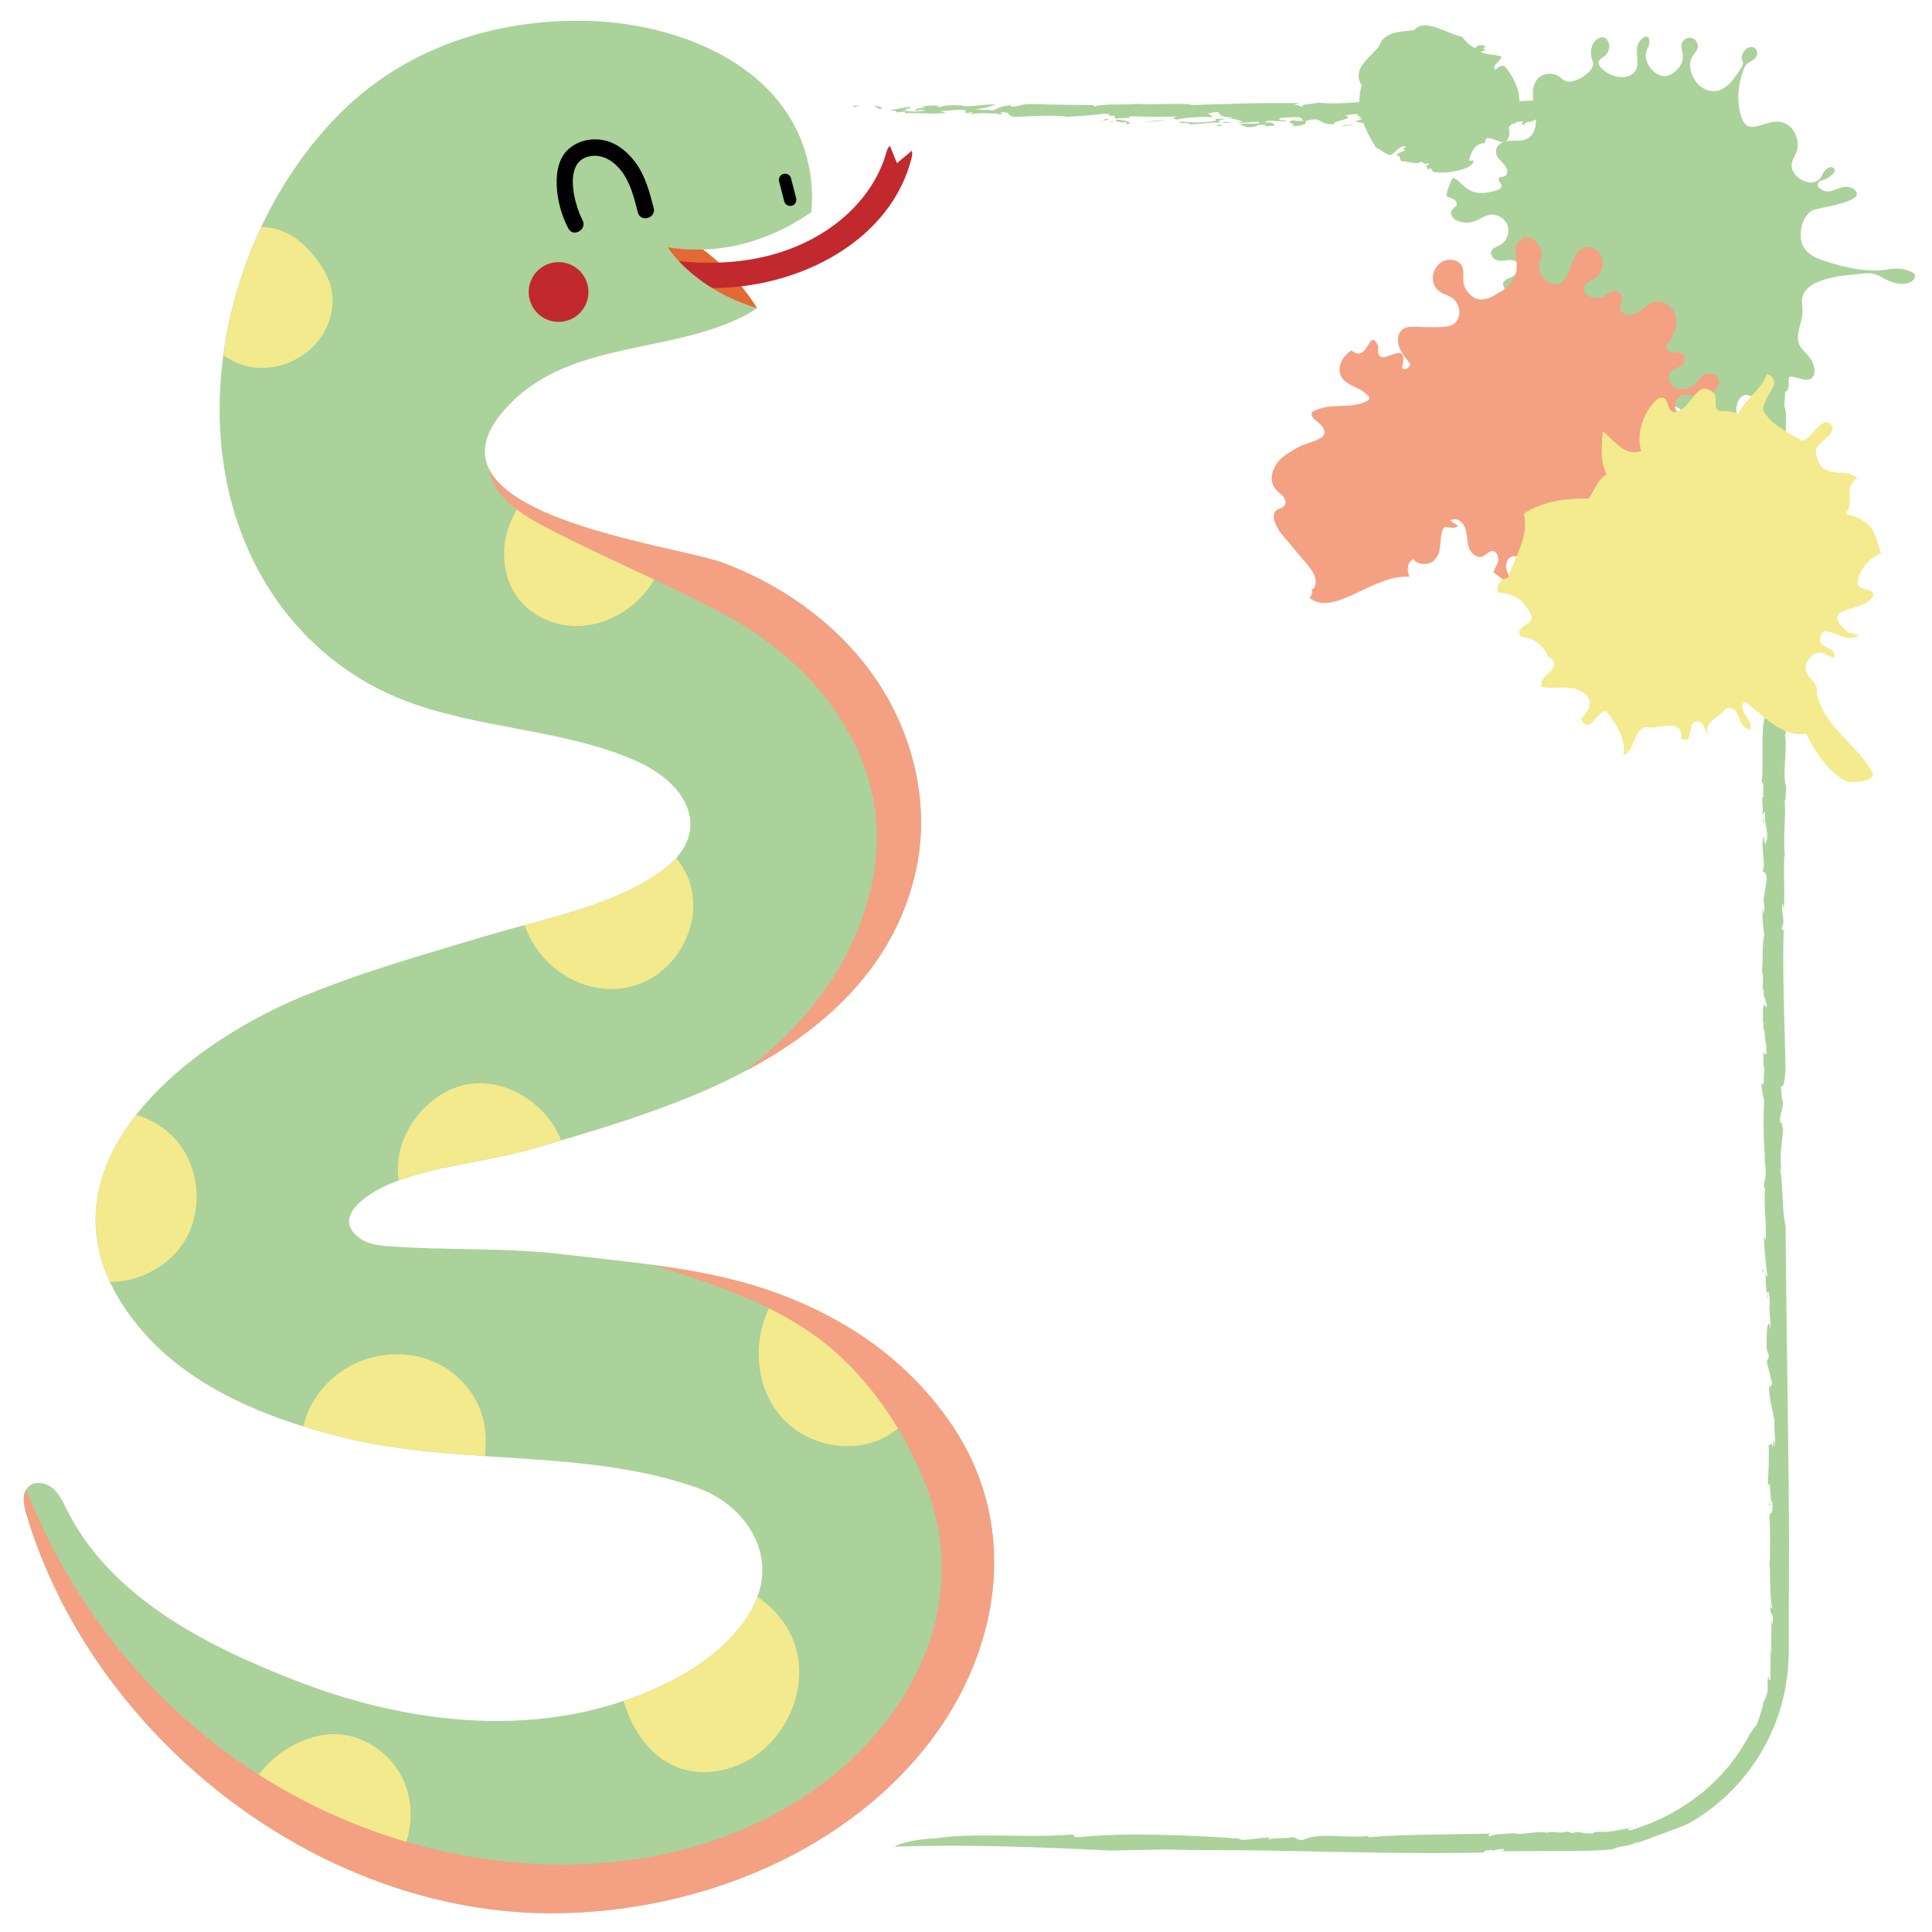 <svg xmlns="http://www.w3.org/2000/svg" id="Calque" viewBox="0 0 481.89 481.89"><defs><style>      .cls-1 {        fill: #f3e98d;      }      .cls-2 {        fill: #010101;      }      .cls-3 {        fill: #c1292e;      }      .cls-4 {        fill: #f4ea8e;      }      .cls-5, .cls-6 {        fill: #aad29a;      }      .cls-6 {        fill-rule: evenodd;      }      .cls-7 {        fill: #f4a083;      }      .cls-8 {        fill: #e46934;      }    </style></defs><path class="cls-8" d="M188.84,76.86s-7.79-13.59-22.68-19.94l-11.51,16.48,20.45,5.16,13.74-1.7Z"></path><path class="cls-3" d="M155.99,62.69c13.9,3.7,29.49,4.3,42.67-1.24,10.89-4.53,19.58-13.05,22.5-23.69.16-.59.45-1.04.8-1.4.58,1.45,1.17,2.89,1.77,4.33,1.24-1.02,2.47-2.05,3.69-3.09.13.47.16.99,0,1.58-4.91,20.48-27.72,33.01-50.83,32.67-7.46-.05-14.85-1.09-22.04-2.98-4.47-1.2-2.93-7.36,1.43-6.19Z"></path><path class="cls-5" d="M99.85,174.3c-11.14-4.48-20.93-11.88-28.37-21.29-28.73-36.39-17.88-93.58,13.43-124.83,16.31-16.28,38.66-23.49,61.4-22.98,19.95.45,44.01,8.66,52.83,28.14,2.77,6.13,3.85,12.97,3.22,19.56-7.31,5.13-20.1,11.32-35.8,8.78,0,0,6.15,10.25,22.28,15.18-1.03.7-2.11,1.37-3.26,1.95-18.43,9.42-42.62,6.18-58.1,21.64-27.61,27.57,40.33,35.21,53.01,39.99,1.62.61,3.22,1.27,4.8,1.97,13.37,5.96,25.31,15.28,33.46,27.41,9.11,13.56,13.18,30.71,9.84,46.7-5.97,28.54-29.4,45.7-54.9,56.39-13.25,5.56-27.07,9.62-40.86,13.63-11.7,3.41-24.2,4.07-35.59,8.74-4.5,1.85-14.96,7.93-7.65,13.46,2.07,1.57,4.8,1.91,7.39,2.1,14.61,1.11,28.99.27,43.61,2.03,17.09,2.05,34.84,3.33,51.21,8.97,18.53,6.38,34.43,17.13,45.53,33.44,17.55,25.78,12.06,57.64-6.85,81-22.05,27.24-58.64,40.96-93.15,40.93-58.34-.06-114.39-44.12-130.83-99.83-.64-2.18-1.1-4.83.48-6.46,1.57-1.62,4.41-1.18,6.14.27,1.73,1.45,2.66,3.6,3.67,5.62,11.1,22.01,35.6,34.16,57.57,42.61,30.16,11.61,64.67,14.83,94.17-.73,8.74-4.61,19.1-13.07,21.23-23.32,2.27-10.97-5.74-20.64-15.56-24.17-27.16-9.76-58.17-5.72-86.26-12.13-19.07-4.36-39.84-12.18-52.81-27.51-30.75-36.35,7.55-69.53,40.37-83.04,15.11-6.22,30.87-10.63,46.5-15.3,14.17-4.23,33.11-7.68,44.75-17.36,2.94-2.44,5.24-5.89,5.45-9.7.18-3.4-1.34-6.74-3.57-9.32-2.69-3.11-6.31-5.44-10.05-7.09-18.51-8.15-39.8-7.83-58.73-15.44ZM193.55,390.71s0-.01-.01-.01c0,0,0,0,0,0,0,0,0,0,.01,0Z"></path><path class="cls-2" d="M159.1,52.99c-.92-3.58-1.83-7.39-4.13-10.37-1.73-2.25-4.32-4.03-7.27-3.73-7.48.77-4.59,11.78-2.4,16.02,1.21,2.35-2.33,4.42-3.55,2.07-1.72-3.33-2.72-6.96-2.89-10.71-.14-3.25.44-6.91,3.03-9.15,2.43-2.11,5.77-2.79,8.89-2.1,3.2.71,5.83,2.94,7.73,5.52,2.45,3.32,3.53,7.42,4.54,11.35.66,2.56-3.3,3.65-3.96,1.09h0Z"></path><path class="cls-3" d="M132.11,74.69c1.02,3.99,5.08,6.39,9.07,5.36,3.99-1.02,6.39-5.08,5.36-9.07-1.02-3.99-5.08-6.39-9.07-5.36-3.99,1.02-6.39,5.08-5.36,9.07Z"></path><path class="cls-2" d="M197.3,44.45c.43,1.66.85,3.32,1.28,4.98.2.78-.25,1.71-1.08,1.89-.8.18-1.68-.24-1.89-1.08-.43-1.66-.85-3.32-1.28-4.98-.2-.78.26-1.71,1.08-1.89.8-.18,1.68.24,1.89,1.08h0Z"></path><g><path class="cls-1" d="M62.34,91.5c-2.4-.46-4.66-1.48-6.65-2.89,1.48-11.04,4.74-21.91,9.47-31.98,2.3-.02,4.62.58,6.67,1.65,3.05,1.59,5.54,4.11,7.54,6.91,1.31,1.83,2.45,3.83,3.06,6,1.06,3.77.43,7.92-1.42,11.37-3.48,6.52-11.42,10.32-18.68,8.94Z"></path><path class="cls-1" d="M144.49,156.15c-5.83.22-11.81-2.34-15.3-7.01-3.28-4.39-4.18-10.32-2.91-15.65.74-3.1,2.18-5.98,4.07-8.55,9.43,5.56,24.16,9.17,35.56,11.8-.61,4.49-2.83,8.82-5.97,12.13-4.02,4.23-9.61,7.06-15.44,7.28Z"></path><path class="cls-1" d="M159.25,245.5c-11.72,4.26-24.62-3.41-28.4-14.76,12.51-3.37,26.55-7.13,35.9-14.89.67-.55,1.3-1.17,1.88-1.82.22.27.45.53.66.81,7.99,10.6,1.98,26.29-10.04,30.66Z"></path><path class="cls-1" d="M99.45,294.43c-.49-3.25-.14-6.65,1.02-9.73,2.7-7.18,9.13-13.3,16.88-14.37,9.27-1.28,19.3,5.28,22.61,14.12-2.37.7-4.75,1.4-7.13,2.09-10.95,3.19-22.6,3.97-33.39,7.89Z"></path><path class="cls-1" d="M44,284.44c5.75,6.68,6.71,17.06,2.29,24.69-3.8,6.55-11.34,10.64-18.88,10.6-7.1-15.25-2.93-29.57,6.56-41.67,3.85,1.16,7.4,3.32,10.03,6.38Z"></path><path class="cls-1" d="M89.84,339.53c6.12-2.43,13.25-2.36,19.18.49,5.93,2.85,10.51,8.52,11.74,14.98.47,2.48.47,5.02.28,7.54-.02.22-.04.43-.06.65-11.19-.75-22.33-1.68-33.04-4.12-4.04-.92-8.16-2.02-12.27-3.29,1.59-7.26,7.22-13.47,14.17-16.24Z"></path><path class="cls-1" d="M222.15,357.63c-8.46,5.59-20.9,3.3-27.47-4.43-6.57-7.72-7.11-19.69-2.04-28.47.42-.72.88-1.42,1.37-2.1,14.27,5.25,26.89,13.17,36.84,24.35-2.01,4.21-4.83,8.08-8.7,10.64Z"></path><path class="cls-1" d="M168.53,418.69c7.89-4.16,17.09-11.48,20.37-20.41,4.59,3.03,8.19,7.61,9.66,12.93,2.86,10.41-2.39,22.33-11.74,27.71-5.42,3.12-12.22,4.14-18.03,1.83-6.79-2.7-11.22-9.44-13.24-16.49,4.41-1.49,8.76-3.33,12.99-5.56Z"></path><path class="cls-1" d="M75.22,434.31c2.23-.94,4.6-1.59,7.01-1.74,7.94-.51,15.75,4.81,18.73,12.18,2.98,7.38,1.28,16.28-3.76,22.44-.69.84-1.44,1.63-2.23,2.37-12.28-4.44-23.98-10.68-34.69-18.36,1.99-7.49,7.76-13.86,14.94-16.88Z"></path></g><path class="cls-7" d="M227.51,188.93h0c-1.87-6.78-4.84-13.28-8.76-19.11-4.06-6.05-9.06-11.39-14.72-15.97h0s0,0,0,0c-1.06-.86-2.16-1.69-3.26-2.5,0,0,0,0,0,0h0c-4.82-3.51-10.02-6.51-15.48-8.94-1.58-.7-3.18-1.36-4.8-1.97-4.06-1.53-13.81-3.36-24.26-6.04h0c-1.43-.37-2.87-.75-4.31-1.15h0c-13.08-3.63-26.21-8.68-29.94-16.25,0,.06.01.12.02.18,1.28,7.11,8.41,11.36,14.82,14.69,14.61,7.57,29.94,13.87,44.43,21.68,3.06,1.65,6.02,3.52,8.87,5.55h0c1.2.85,2.38,1.74,3.53,2.66,9.9,7.9,17.93,18.11,22.04,29.79h0c.46,1.31.87,2.64,1.23,3.99h0c.52,1.96.97,3.95,1.26,5.98,1.41,9.87-.15,19.85-3.74,29.16-.51,1.32-1.05,2.63-1.64,3.92-3.01,6.6-7.03,12.8-11.73,18.29-4.52,5.28-9.62,9.97-15.09,14.22,0,0,0,0,0,0,2.5-1.33,4.96-2.74,7.35-4.22.08-.05.16-.1.23-.14,1.16-.73,2.31-1.47,3.44-2.24.05-.03.1-.07.15-.11,2.26-1.54,4.44-3.16,6.55-4.86.11-.09.22-.18.33-.27,1.01-.83,2-1.67,2.97-2.54.09-.08.19-.17.28-.25,1.95-1.76,3.8-3.61,5.56-5.54.12-.14.25-.27.37-.41.83-.93,1.64-1.89,2.43-2.86.11-.14.22-.28.33-.42.8-1.01,1.57-2.03,2.31-3.08,0,0,0,0,0,0,.73-1.04,1.42-2.11,2.1-3.19.11-.19.23-.37.34-.56.64-1.05,1.25-2.13,1.83-3.22.1-.19.2-.38.3-.57.59-1.13,1.15-2.28,1.67-3.46,0-.01.01-.03.02-.04.52-1.18,1-2.39,1.45-3.61.08-.23.17-.45.25-.68.42-1.19.81-2.41,1.17-3.64.07-.23.13-.47.19-.7.36-1.3.69-2.61.97-3.95,1.91-9.11,1.4-18.6-1.07-27.59Z"></path><path class="cls-7" d="M247.56,396.82c1.38-12.34-.73-24.91-7.13-36.5h0s0,0,0,0c-.2-.36-.41-.71-.62-1.07-.17-.29-.34-.59-.51-.88-.33-.54-.66-1.08-1.01-1.62,0,0,0,0,0,0h0c-.32-.49-.62-.99-.96-1.47-.64-.95-1.31-1.87-1.98-2.78-.29-.39-.59-.77-.89-1.16-.38-.5-.77-1-1.16-1.48-.38-.47-.78-.94-1.17-1.4-.32-.38-.65-.76-.97-1.13-.43-.49-.87-.98-1.32-1.46-.31-.34-.62-.67-.94-1-.46-.48-.92-.95-1.39-1.42-.34-.34-.68-.66-1.02-.99-.45-.43-.9-.86-1.36-1.29-.42-.38-.84-.76-1.27-1.13-.4-.35-.79-.71-1.2-1.05-.58-.5-1.18-.98-1.78-1.45-.27-.22-.53-.44-.8-.65-5.57-4.36-11.69-8-18.23-11.01,0,0,0,0,0,0h0c-3.26-1.5-6.61-2.86-10.06-4.04-9.53-3.28-19.53-5.08-29.59-6.42,1.44.4,2.82.74,3.88,1.08,4.42,1.4,8.84,2.84,13.19,4.47,6.43,2.39,12.76,5.17,18.66,8.69,1.21.72,2.4,1.49,3.57,2.28h0c.8.54,1.59,1.08,2.36,1.65,9.82,7.24,17.8,17.56,23.39,28.64h0c.62,1.23,1.22,2.47,1.78,3.72.74,1.66,1.44,3.32,2.08,5,3.32,8.75,4.37,17.55,3.47,26.09-.01,0-.02,0-.03,0-.14,1.36-.34,2.72-.58,4.07,0,0,.02,0,.03,0-1.95,10.82-7.02,21.12-14.55,30.22-1.83,2.21-3.78,4.31-5.82,6.3-.98.96-1.98,1.9-3,2.81h0c-12.04,10.72-27.08,17.99-43.6,21.72-1.33.3-2.66.57-4.01.83h0c-16.1,3.04-33.46,2.79-50.7-.82-1.35-.28-2.7-.58-4.04-.91-14.2-3.41-28.26-9.11-41.41-17.15h0c-1.18-.72-2.35-1.46-3.51-2.22-12.36-8.05-23.83-18.23-33.76-30.57-.86-1.07-1.71-2.15-2.54-3.25-8.09-10.65-15.08-22.81-20.54-36.52h0c-.07.12-.13.26-.19.39-.05.1-.1.2-.14.3-.05.13-.08.27-.11.41-.03.11-.06.22-.08.33-.02.14-.04.28-.05.43-.01.12-.02.24-.02.36,0,.14,0,.28,0,.43,0,.13.01.26.02.39.01.14.02.28.04.41.02.14.04.29.06.43.02.13.04.25.06.38.03.17.07.34.11.51.02.1.04.2.07.29.07.26.14.53.21.78,3.63,12.31,9.2,24.04,16.3,34.86h0c.77,1.17,1.56,2.33,2.37,3.48h0c9.66,13.82,21.83,26.03,35.65,35.85t0,0h0c13.82,9.82,29.28,17.23,45.48,21.5h0s0,0,0,0c10.13,2.67,20.54,4.12,31.03,4.13,10.55.01,21.28-1.27,31.75-3.82,0,0,0,0,.01,0h0c23.77-5.8,46.09-18.19,61.4-37.11,9.28-11.47,15.32-24.98,17-38.82.03-.21.06-.42.08-.63h0Z"></path><g><path class="cls-5" d="M214.55,26.36c-3.08.13,1.66.51-2.01.23.42-.24,1.01-.41,2.01-.23Z"></path><path class="cls-5" d="M233.34,458.53c9.91-1.53,22.97.02,33.83-.96,1.27-.07-.33.84,2.54.63,10.53-1.18,27.11-.48,39.93.44l-.78.24c2.44.17,5.43-.61,8.01-.5.02.16-.83.22-.23.44.65-.47,4.68-.22,5.78-.57,1.02.19.92.56,2.24.77l1.48-.54c4.12-1.28,10,.09,15.62-.57-.27.12-.82.22-.38.34,9.02-.78,20.3-.63,30.39-.92-.4.19-.77.54-.18.75.5-.57,3.61-.71,6.31-.82,1.22.58,4.64-.53,7.81-.21l-.27.13c2.34-.61,3.48.35,5.38-.38l1.49.46c1.02-.84,3.41.48,5.3-.08l-.07-.17c1.78-.31,2.76.15,4.39-.29l.17.07c.96-.2,1.82-.35,2.58-.46.75-.12,1.37-.31,1.89-.43,1.02-.25,1.53-.43,1.4-.73,1.47.15-3.61,1.17-1.35,1.36,6.27-1.84,12.23-4.86,17.37-8.95.32-.25.66-.49.98-.75l.91-.83,1.82-1.66c1.18-1.14,2.23-2.41,3.35-3.61.97-1.32,2-2.6,2.91-3.95l1.27-2.09c.43-.69.86-1.38,1.19-2.13.87-1.21,1.35-2.04,1.72-2.24.27-.6.62-1.79,1-2.95.37-1.16.72-2.31.67-2.94-.1.43.52-.73.73-1.39.4-1.13.44-1.8.37-2.5-.06-.7-.12-1.42.22-2.69.01,1.05.16,1.43.45,1.12-.05-2.28.12-5.24.05-7.87.12.41.15,1.05.35.95-.53-2.89.13-5.28-.22-7.81l.37.95c.45-4.08-.77-1.2-.51-4.74.12.85.26.55.41.7-.67-3.29-.45-8.62-.68-11.91.05.2.15.15.15.15-.08-3.58.13-7.32-.17-11.26.17-1.43.9.47.77-3.32-.74.14-.31-6.43-1.15-4.2.12-3.24.4-8.36.15-10.51.28,1.45.91-1.58.97,1.11l.45-2.03c.3.3-.1,2.09.28,1.45-.03-1.35-.32-5.28-.2-6.48-.46-2.49-1.3-4.79-1.4-8.83.29,1.9.82-1.08.95.21l-1.42-5.64c-.03-1.34.59-.29.39-2.24-.2.1-.32-.74-.48-1.34.08-.5-.19-5.59.54-6.18.29-.59.15,2.19.41.7,0-2.49-.26-2.59-.27-5.08l.1-.05c.11-1.64-.31-4.84-.72-3.05-.02,1.14.44-.43.23,1.26-.43-1.15-.54-4.04-.55-6.53.12.85.31.74.52,1.09-.58-3.34-.76-6.88-1-10.6-.35-.06.63,1.39.45,1.94.48-4.78-.68-9.87.02-13.85.06.65-.49.35-.4.31.04-2.3.55-2.2.36-3.7.3-.15-.09-1.88-.18-3.43-.21-.8.14-.4.18.94-.25-2.15-.71-10.76-.27-15.73-.2.1-.72-3.06-.7-4.2l.46.45c.27-1.04-.04-3.83.35-4.02-.56-2.44.47,9.4.04,6.1.38-.85-.73-4.6-.11-3.89-.02-2.3-.53-4.52-.1-6.71-.07.64.63,1.86.6,0-.08-3.26-.22-.93-.37-3.57l-.19-1.66c-.44-.11.06-2.92-.44-1.7.37-.4-.23-4.74.51-4.41l.58.45c-.04-1.41-.61-2.31-.87-3.42.05-.18.17-.56.27-.48-.89-.23.07-3.37-.61-5.04.31-2.96.03-7.52.58-8.92-.27-2.27-.59-4.35-.4-6.94.08.52.11,1.23.3,1.37.26-1.63.03-2.03-.12-3.52.13.33.52-3.26.84-5.07-.27-2.26-.75-1.49-1.04-1.71.88-2.07-.57-6.38.23-8.97.12.78.43,3.3.65,1.42.88-2.07-.65-4.17-.23-7.5l-.73.82c.45-1.48-.42-4.9.32-4.56-.26-1.12.24-3.93-.47-3.56.6-5.47-.36-13.31.91-16.67-.12-.78,0-2.74-.36-2.34-.4,1.3.28,1.82.01,2.3-.02-.7-.22-.86-.31-.93.16-1.7.21-3.04.8-1.43.44-3.79-1.21-3.9-.93-8.72.29.22.41-.15.36-1.56l-.5-2.67c.12-3.11.67-1.77,1.17-1.84-.09-1.66-.06-3.7-.43-4.46l.63-2.02c-.45,1.47-.3-1.37-.42-2.15l.12.78c.21-.31.08-2.23.02-3.2-.31.23-.43,2.19-.52,3.27-.22-.85-.17-2.17-.43-3.3.49.37.35-2.71.4-4.04.11-1.52-.44-1.71-.42-2.15.25-.04.04-2.48.4-1.29.08.52-.25,1.18-.02,2.04.19-1,.63-.89.31-2.96-.24-1.56-.96.4-.66-2.57.12.78.32.92.49,1.53l.25-2.78-.44-.12c.11-.37.15-.12.21-.29-.47-.83-.14-4.24-.67-4.87-.05-1.4.31-2.95.36-4.29l.04.26c.26-1.64.09-3.81-.21-5.18l.1.07c.04-.89-.04-3-.3-4.12.34-2.26,1.68-.76,1.12-3.26-.02-2.29-.82-3.59-1.1-2.67.3-4.12-.43-8.79.27-12.61-.18-.59-.29-.22-.4-1.44.18-6.05-.53-12.76.35-17.57.19,1.75.44.12.7.08-.4-1.45.41-1.74-.27-2.26-.4.15-.6,0-.76,1.7-.11-1.8-.16-4.07-.14-6.14.01-.52.02-1.02.03-1.51,0-.46,0-.89,0-1.29,0-.8.04-1.48.11-1.96-.14.96-.3.23-.45-.5.3.1.53-.49.47-1.32-.05-.84-.25-1.93-.51-2.85l-.43-.19c.07-.43.15-.86.16-1.29-.31-.69-1-.59-1.1-2.49.12-.13.24-.28.26-.65-.18-.46-.46-.94-.75-1.44-.28-.5-.57-1.03-.83-1.57-.28-.53-.49-1.09-.75-1.61-.26-.52-.48-1.04-.64-1.55l-.24-1.82c-.45-.8-1.6-1.89-.9-.47-.4-.81-.77-1.55-1.1-2.22-.34-.67-.62-1.28-.95-1.77-.62-1.01-1.03-1.8-1.19-2.42-4.7-4.34-11.84-9.8-18.54-12.47l.31-.2c-1.72-.92-1.12.14-2.31-.52.68-.05-1.2-1.09.35-.88-1.26-.67-2.2-.73-3-.75-.8-.02-1.49.05-2.38-.11-.35.31,1.46.12,1.01.51-.08.01-.35-.06-.71-.16-.18-.05-.39-.12-.61-.18-.22-.04-.46-.08-.7-.13-.95-.16-1.94-.28-2.18-.02-.65-.33-.07-.67.34-.85l-1.72.03c-1.01-.39.2-.67,1.43-.76,1.22-.14,2.48-.3,1.42-.88l-1.63-.16c-1.49-.84,4.43-.02.33-.85-.46,0-.9.04-1.28.11-.39.1-.71.23-.92.36-.43.26-.43.53.34.7-1.84-.01-2.28.31-2.74.61-.48.31-.89.53-2.95.52-.56-.17.26-.19,1.11-.23.87-.05,1.67-.02,1.32-.29-1.84-.55-3.83.24-5.51.06,1.89.22.29.81-.93.91-2.07-.27,1.34-.55-1.59-.61-.48.34-3.18.59-.85.82-1.06.76-3.05-.21-4.65.38-.96-.53,3.02-1.24-.2-1.51.51.52-3.98.7-2.27,1.47-1.26-.15-1.4-.56-.48-.87-1.81-.32-4.38.94-4.97-.08l-.62.53c-.56-.17-1.37-.3-2.3-.59-1.59,0-5.12.71-4.98-.08-.51.08-4.14.05-2.74.6,2.26.34,2.59-.4,3.85.34-1.59-.61-3.25.08-4.56.28l-.21-.31c-.78.12-2.57.05-3.05.39.59-.18.29-.39-.33-.46l-.81.47c-3.16.23-.74-.82-3.81-.69l2.33-.36c-.51.08-1.56-.36-3.03-.21-.57.43-1.64.94-2.14,1.27-1.73.19-.78-.48-2.48-.04l2.23-.52c.34-.14-1.51-.71-3.82-.7-1.48.15-3.77.77-1.44,1-1.16,0-2.79-.25-1.86-.57-2.63.15.34.46-1.92.73-.93-.28-3.81-.69-5.56-1.11l2.37-.72h-1.58c2.04-.58-1.03-.44.12-1.05-1.07-.1-2.38.11-3.41.27,3.14.97-3.52,1.32-2.61,2.21-4.31.24-2.69-2.15-7.18-.77.74.23-1.38.9,1.33.65-2.68-.1-1.82.89-4.98.52,2.34-.36-2.51-.9.87-1.42-.23.29,1.88.22,2.4.14-1.1-.34.23-.89-2.51-.89-1.67.08-3.96.1-3.63.56.07.51,2.56-.05,1.48.46-3.33.18-3.89-.59-5.27.3,2.11-.07,2.63.45,2.59.8l-2.45.21.48-.34c-3.92-.24-1.16.61-4.96.52l-1.78-.66c.91-.57,5.53.25,4.86-.68-2.47-.04-3.29.43-5.62.19.52-.08,1.23-.1,1.74-.19-.89-.03-1.77-1.26-5.29-.54-1.82.28-.48.33-.53.68-3.97.11-5.15.46-7.71.52.53-.68-4.52-.07-1.69-.76,1.3.4,7.04.36,8.45-.29-1.45-.81,3.12.11,3.97-.7-3.19-.02-3.03-.81-3.54-1.33-.88-.04-1.74.18-2.27.26-.37.49.78.48.85.99-3.55-.13-6.97.14-8.93.62-1.19-.24-.81-.73.59-.78-4.23.14-8.74.08-12.75-.07,2.59.8-4.48.19-2.71.85,2.15.18,4,.75,2.81,1.11-1.34-.05.04-.35-.52-.52-1.71.44-2.66-.7-4.34-.01,3.86-.26.75-.97,1.46-1.6-2.78.35.12-.44-2.63-.44-2.78.35-6.18.62-9.27.76-3.87-.59-9.81-.01-13.27.01-1.81-.32-.58-1.02-2.55-1.15-2.3.01,1.71.76-1.7.44l.33-.14c-1.03.16-6.25-.48-7.27.54l1.05-.77c-.64-.07-1.23.11-1.75.19-.02-.25-.77-.48.27-.64-2.11-.53-4.42.08-6.71.11l1.47.45c-3.92.36-6.54-.09-10.33.07l.11-.44-2.25.27c.55-.43-1.52-.71-2.71-.35l5.86-1.09c1.63.26-1.78.54-.76.97.87.38,4.38.26,4.94-.17-1.34-.05-1.41.05-2.45.21-.44-.62,1.59-.59,2.6-1.01-.7.02-1.7-.16-1.85.03,1.38-.3,2.77-.35,5.08-.36-1.56.24.85.38.26.56.18-.54,2.38-.71,5.23-.56,2.03.63,5.34-.4,8.64-.23-1.34.55-3.04.99-5.05,1.21,2.07.28,2.3-.02,4.38.26,1-.41,1.72-1.04,4.42-1.29l.15.41c2.45-.21,2.45-.81,5.56-.7,5.33.2,10.82.2,14.9.25l.15.4c2.26-.87,7.55-.32,10.6-.71,5.19.39,11.27-.39,13.93.31,9.16-.31,17.16-.62,26.65-.47l-1.59.59c1.7-.43,1.1.34,2.77.25-1.91-.47,2.31-.61,3.49-.97,4.22.46,9.65-.04,13.39-.46l.15.41c3.79-.76,8.3-.09,13.02.03.54.17,1.4.55,2.8.5,2.56-.66,3.9-.61,7.65-1.02,2.74,0,7.18.16,9.97.42,5.15-.46,10.36-.54,15.62-.58,1.31,0,2.63-.02,3.95-.02,1.33,0,2.77.1,4.15.14,1.41,0,2.79.25,4.19.41l2.11.26,2.08.44.67.67c5.41.91,11.16,3.51,15.94,7.02,4.8,3.51,8.74,7.75,11.58,11.51l-1.2-.25c.37.63.86,1.23,1.26,1.86.4.63.82,1.21,1.2,1.68.76.95,1.38,1.47,1.44,1.01.64,1.34,1.46,2.99,2.26,4.51.7,1.56,1.19,3.08,1.21,4.06.24.71.4,1.3.55,1.8.16.5.32.92.49,1.32.32.81.73,1.53,1.01,2.77.17,1.51.31,2.79.43,3.94.13,1.15.09,2.18.17,3.19.03,1,.15,2.07.15,3.08.03,1.04.06,2.18.09,3.53l.05-1.33c-.18-.59-.53-.64-.58.7.23,2-.22,7.37.75,5.38-.56,5.74.46,13.39-.3,18.97.27-.48.32.93.5,1.53.01,5.03-.53,10.33-.08,14.35-.13.8-.45-1.28-.48.77.1,1.21.35.03.5,1.52.5,8.16-.51,16.52-.38,23.94.51,13.19.25,26.94.34,39.58l-.2-.14c.75,4.23-.76,9.93.36,13.3-.19,1-.09,3.82-.46,3.08.53,3.37-.5,9.44.17,14.3.02-.45-.02-.7-.11-1.22-.43,4.92.16,9.26-.23,14.45-.08-.53-.15-1.48-.34-1.64-.37,2,.82,4.75-.12,5.85,0,1.15.47.82.45.11-.37,11.37.24,23.51.45,35.33-.56,8.48-1.59.52-.88,7.21-.18.55.36.39.17.49.26,2.59-1.05,4.03-.56,5.83.58-.74.32,1.2.67,1.25-.38,5.18-.9,6.22-.46,10.31l-.3-.31c.86,4.8.4,10.35,1.39,14.4.18,26.45.73,51.79.84,77.58-.02,6.37-.03,12.71-.05,19.04,0,3.17,0,6.34,0,9.51-.09,1.72-.13,3.45-.28,5.16-.27,1.7-.47,3.42-.82,5.11-1.44,6.76-4.33,13.23-8.44,18.83-4.1,5.61-9.42,10.37-15.55,13.8-1.48.73-2.72,1.08-3.73,1.46-1.02.35-1.83.74-2.7,1.03-.87.29-1.74.62-2.81,1.05-1.06.48-2.37.85-4.09,1.38.25-.2.68-.34.18-.34-.1.34-1.31.74-2.59.97-1.29.21-2.61.42-2.91.78-1.28.23-2.57.26-3.84.31-1.25.04-2.6.15-3.71.12-2.33,0-4.63.02-6.95.03-4.63.03-9.29.05-14.22.08,1.56-.07,2.34-.61.49-.56l-1.94.42-.31-.18c-1.26.1-2.65.42-1.34.63-24.73.57-49.06-.75-73.29-.59-5.75-.27-13.94-.02-20.19.11-18.53-.88-35.22-1.58-54.04-.97,0,0,2.46-1.69,10.22-2.09Z"></path><path class="cls-5" d="M218.26,26.3c.66.33,2.81.51,1.1.95-.21-.31-1.32-.65-1.1-.95Z"></path><path class="cls-5" d="M275.78,29.67c.07-.1.82.13,1,.19-.71.02-1.37.3-1.94.13.72-.03.61-.18.94-.32Z"></path><path class="cls-5" d="M290.49,29.87c-.22.29-3.37.52-5.23.56l5.23-.56Z"></path><path class="cls-5" d="M304.19,31.07c1.19.25.86.38-.74.37-.12-.16.41-.23.74-.37Z"></path><path class="cls-5" d="M305.16,30.4c1.14,0,1.7.17,2.26.33-.04-.25-2.64.16-2.26-.33Z"></path><path class="cls-5" d="M334.91,31.25c.72-.02,2.26-.27,2.93.06-.75-.23-3.48.37-2.93-.06Z"></path><path class="cls-5" d="M348.74,30.81c.45.02.63.07,1.15,0,.82.13-.04.35-.74.38l-.41-.37Z"></path><polygon class="cls-5" points="439.8 205.69 439.66 204.19 439.95 204.41 439.8 205.69"></polygon><path class="cls-5" d="M439.82,315.97c.18,1.49-.27,1.04-.32,1.29-.03-1.35.36.5.32-1.29Z"></path><polygon class="cls-5" points="441.28 375.44 441.27 374.99 441.87 375.14 441.28 375.44"></polygon></g><path class="cls-6" d="M346.72,38.7c-1.45-.39-2.12-1.37-3.47-1.83-2.46-4.09-5.48-9.18-3.62-15.57-2.72-4.38,2.68-7.29,4.41-9.89.28-.42.36-1.04.7-1.43,1.94-2.19,5.55-2.16,7.96-2.46,2.83-3.23,8.49,1.09,11.97,1.65.92,1.09,1.74,2.26,3.34,2.83.41-.77,2.09-1.16,2.56-.16-.53-.22-.84.62-.07.5-.07.63-1.01.11-1.11.69,1.53.63,3.3.52,5.11,1.04-.19,1.38-2.38,2.02-1.64,3.33.81-.3,1.08-1.33,2.49-.84,2.98,3.61,4.98,8.22,2.59,14.42-.19-.63-1.33.32-1.63.79.3,1.35.27,2.83-.83,3.61-1.76.29-2.36-.91-4.61-.97-.48.35-.31.96-.52,1.28-2.57.12-3.2,2.01-3.97,4.2.32.44.66.03,1.16.16-.12,1.75-3.29,2.41-5.47,2.8-1.43.26-2.97.23-4.41.07-.44-.22-.5-.71-.88-.97-.33-.04-.27.42-.71.24.08-.36-.06-.55-.43-.57.04-.57,1.06-.35.64-.93-.78.31-1.23.09-1.81-.42-.99,1.05-3.56-.26-4.91,0-.49-.33-.22-1.85-1.17-1.35.15-1.23,1.61-.76,2.08-1.58-1.12-.2.16-.32.11-.83-1.93-.12-2.4,1.68-3.86,2.18Z"></path><path class="cls-5" d="M389.44,19.55c-1.55-1.61-4.5-1.53-5.96.16-1.74,2.02-1.1,5.07-.6,7.69.5,2.62.41,5.96-1.96,7.19-1.25.65-2.74.46-4.15.52-1.41.06-3.02.56-3.49,1.89-.87,2.42,2.1,3.39,2.63,5.31.19.67-.09,1.52-.76,1.71-.44.13-1.02,0-1.28.37-.2.29-.05.7.16.99.21.29.48.57.5.92.04.64-.68,1.02-1.3,1.2-2.83.81-5.52,1.15-7.9-.9-.96-.82-1.8-1.92-3-2.25-.66,1.44-1.44,2.94-1.54,4.62.58.23,1.21.42,1.73.67.65.32,1.12,1.23.62,1.76-.89.96-1.71,1.02-.9,2.61.24.48.72.8,1.21,1.02,1.31.61,2.86.68,4.22.2,1.28-.45,2.39-1.36,3.72-1.63,1.9-.39,3.99.8,4.64,2.63.64,1.83-.25,4.07-1.97,4.95-.72.37-1.61.58-1.99,1.29-.4.74.03,1.73.74,2.18.71.45,1.62.48,2.45.36,1.37-.2,3.44-.47,3.51,1.56.04,1.11-.81,2.1-1.81,2.58-.47.23-.99.37-1.42.67-.43.3-.76.84-.61,1.34.09.31.35.59.28.9-.06.25-.3.4-.53.52-1.04.54-2.23,1-2.83,2-.64,1.07-.41,2.42-.35,3.66.08,1.42-.8,4.21-2.38,4.66-.8.23-1.62-.21-2.42-.39-1.58-.36-3.52.53-3.77,2.13-.23,1.49,1.25,3.47,2.58,4.25,1.38-.3,2.8-.54,4.23-.72.83-1.38.65-3.41,2.77-3.51.84-.04,1.67.22,2.51.29,1.25.11,12.14-5.46,11.05-1.24-.13.5-.49.91-.89,1.22-.39.3-.83.53-1.29.69-.43.14-.88.21-1.28.43-.39.22-.72.65-.64,1.09.12.65,1.03.86,1.61.55.59-.3.95-.9,1.35-1.43.4-.52.97-1.03,1.63-.97.62.05,1.12.62,1.18,1.23.07.72-.4,1.38-1.01,1.97,2.91.48,5.74,1.17,8.4,2.07,5.68,1.93,11.08,5.2,15.5,9.34.48.23.88.59,1.09,1.05.66.67,1.29,1.36,1.9,2.06.19-1.39,1.81-2.03,3.19-1.87,1.89.21,3.07,1.5,4.28,2.79s1.91,3.09,2.67,4.7c.22.46.44.93.52,1.44.11.71-.07,1.43-.17,2.14-.1.71-.09,1.5.33,2.08.42.58,1.39.8,1.86.25.3-.36.3-.89.14-1.33-.16-.44-.43-.83-.63-1.25-.84-1.76.13-5.66,2.73-4.83.98.31,1.26,1.24,2.5.98.95-.2,1.77-1.16,2-2.07.37-1.45-.04-2.98.07-4.47.11-1.49,1.15-3.18,2.64-3.04,2.23.21,3.85,2.34,6.03,2.51.55.04,1.13-.05,1.59-.36.46-.31.78-.85.74-1.4-.02-.28-.14-.55-.16-.83-.02-.28.09-.61.35-.71.21-.07.43.01.65.02.69.02,1.14-.74,1.2-1.43.06-.68-.12-1.39.04-2.05.02-.08.04-.16.1-.22.09-.09.23-.1.35-.1,1.29.01,2.23.57,3.46.75.66.1,1.4-.03,1.88-.5.59-.58.67-1.51.55-2.32-.14-.89-.48-1.74-1-2.48-.81-1.16-2.03-2.04-2.66-3.31-1.26-2.53.71-5.7.72-8.35,0-1.39-.34-2.83.14-4.13,1.05-2.82,4.97-3.89,7.57-4.47,1.76-.39,3.53-.54,5.32-.7,1.65-.14,3.37-.57,5.01-.08,1.01.3,1.9.92,2.84,1.39.83.41,1.71.72,2.61.9,1.37.28,2.92.24,3.98-.66.43-.36.76-.96.53-1.48-.15-.34-.49-.54-.82-.69-1.18-.56-2.49-.84-3.8-.83-1.05,0-2.08.21-3.12.33-4.54.52-9.37-.57-13.69-1.89-2.42-.74-5.06-1.65-6.32-3.84-1.56-2.72-.5-7.72,2.33-9.17,1.12-.57,11.54-1.88,10.96-4.22-.32-1.3-1.97-1.79-3.29-1.56-1.49.26-3.26,1.5-4.8.98-.62-.21-1.13-.63-1.64-1.03-.02-.37-.03-.78.18-1.09.27-.39.78-.5,1.23-.64.96-.3,1.83-.87,2.48-1.64.18-.21.35-.46.36-.73,0-.46-.47-.82-.93-.82-.46,0-.88.25-1.23.55-.29.24-.55.53-.73.85-.14.25-.23.52-.36.78-1.87,3.7-7.96.52-7.5-2.99.13-.96.72-1.78,1.09-2.68.94-2.29.22-5.15-1.69-6.73-1.98-1.63-4.03-1.18-6.27-.49-1.04.32-2.22.78-3.33.66-1.63-.18-2.21-1.76-2.6-3.26-.94-3.67-.59-7.29.72-10.81.21-.56.43-1.15.86-1.57.56-.56,1.4-.78,1.97-1.33.4-.38.65-.92.63-1.47-.02-.55-.34-1.09-.83-1.33-.49-.24-1.1-.16-1.58.12-.47.28-.83.72-1.09,1.2-.29.52-.49,1.14-.31,1.71.09.28.26.53.3.82.05.39-.17.76-.38,1.08-2.08,3.26-4.81,7.49-9.25,5.4-2.51-1.18-4.44-5.06-3.2-7.77.41-.89,1.28-1.57,1.49-2.53.23-1.02-.46-2.16-1.47-2.42-1.01-.27-2.17.38-2.48,1.37-.32,1.03.21,2.12.27,3.19.12,2.01-1.69,4.05-3.49,4.75-3.09,1.22-6.7-3.26-5.57-6.15.15-.38.37-.74.51-1.12.17-.47.23-.97.18-1.47-.04-.37-.21-.8-.57-.9-.25-.07-.52.03-.75.16-.78.45-1.38,1.22-1.61,2.1-.71,2.67,1.35,6.06-2.16,7.53-2.23.93-5.42-.3-6.96-2.02-.4-.45-.75-1.06-.55-1.63.2-.58.84-.84,1.33-1.2.94-.68,1.44-1.92,1.23-3.06-.15-.81-.74-1.62-1.56-1.7-.4-.04-.81.1-1.16.3-1.67.96-2.15,3.26-1.57,5.1.13.42.31.85.31,1.29-.02,1.43-2.16,3.03-3.32,3.6-1.52.74-3.25,1.3-4.58-.09Z"></path><path class="cls-7" d="M359.37,72.91c.78.48,1.7.71,2.5,1.18,2.38,1.38,3.02,5.07.62,6.82-.52.38-1.18.48-1.81.54-2.55.26-5.01.16-7.58.06-1.04-.04-2.16-.06-3.04.49-1.52.95-1.67,3.18-.97,4.83.65,1.52,1.82,2.75,2.75,4.12-.58.69-1.05,1.55-2.17.87,2.22-8.95-6.87,1.88-5.89-5.44-2.06-4.77-2.47,2.64-5.37,1.74-.53-.19-.98-.44-1.35-.72-.47.33-.91.68-1.31,1.1-1.36,1.4-2.13,3.59-1.26,5.33,1.28,2.55,5.07,2.69,6.79,4.96.16.22.31.49.23.75-.07.21-.27.34-.46.45-4.07,2.19-9.03.33-13.32,2.51-.25.13-.52.29-.59.56-.04.16,0,.33.04.49.34,1,1.35,1.58,2.14,2.27.79.7,1.43,1.9.82,2.76-1.02,1.46-4.65,1.97-6.27,2.94-1.91,1.14-4.13,2.17-5.39,4.07-1.42,2.16-1.98,4.67-.05,6.73.5.54,1.14.94,1.62,1.49.48.56.79,1.37.47,2.03-.33.68-1.14.92-1.82,1.25-2.31,1.12.01,5.02,1.17,6.37,2.81,3.26,2.87,3.47,5.68,6.72,1.49,1.73,3.24,3.91,2.4,6.03-.15.38-.41.75-.79.92-.06.02-.11.03-.17.04.78.44,0,1.34-.32,2.02,6.23,4.73,15.89-6.02,24.87-5.33-.86-2.23-.28-3.52.88-4.45.02.03.03.06.05.09,1.19,1.42,3.7,1.53,5.14.39.3-.43.6-.81.92-1.14.74-1.4.71-3.18.89-4.83,0-.07.02-.13.02-.2,0-.04,0-.07.01-.11.09-.69.33-1.42.67-2.07,1.19-.22,2.46.56,3.6-.38l-2.06-1.33c.47-.26.99-.38,1.56-.28,1.4.26,2.23,1.74,2.51,3.13s.22,2.87.76,4.18c.24.59.68,1.13,1.19,1.51.08.05.16.11.23.16.59.36,1.26.49,1.9.24.87-.34,1.48-1.32,2.41-1.32,1.15,0,1.71,1.51,1.42,2.63-.24.93-.81,1.74-1.15,2.63,1.39,1.13,3.06,2.34,4.9,3.41,0-.04.02-.08.02-.12,0-.47-.22-.91-.45-1.32-.52-.94-1.09-1.88-1.27-2.93-.17-1.06.17-2.29,1.11-2.8,1.15-.63,2.7.17,3.22,1.38.52,1.21.23,2.62-.35,3.8-.41.86-.96,1.64-1.47,2.44,1.43.77,2.95,1.44,4.52,1.9.34.1.66.19.99.28-.02-.66-.09-1.32-.15-1.96-.16-1.67-.3-3.42.33-4.98,1.31-3.25,6.2-4.28,8.71-1.84,1.58,1.54,2.41,2.65,3.41,4.06,1-6.58,5.92-20.47,12.45-26.76,4.68-4.52,9.16-8.13,15.15-10.07-.03-.06-.07-.11-.1-.17,0-.37.51-.45.87-.5.8-.11,1.6-.84,1.4-1.63-.14-.52-.68-.85-1.21-.95-.53-.09-1.08,0-1.62.04-1.19.08-2.39-.14-3.48-.62-.48-.21-.95-.49-1.28-.91-.99-1.27-.1-3.47,1.34-3.89,1.81-.53,3.63.68,5.46.47,1.59-.18,4.04-2.32,3.8-4.08-.14-1.01-1.16-1.72-2.18-1.78-1.35-.08-2.12.52-2.86,1.49-.85,1.13-2.08,2.06-3.49,2.35-1.53.32-3.57-.57-3.99-2.18-.65-2.47,1.67-2.75,3.13-3.68.58-.37.8-1.11.78-1.79-.07-2.68-3.58-.41-4.41-2.22-.35-.76.27-1.58.77-2.25,1.37-1.85,2.04-4.35,1.26-6.51-.78-2.17-3.27-3.73-5.47-3.04-1.62.51-2.72,2.02-4.22,2.83-1.49.82-4,.32-3.99-1.39,0-1.35,1.14-2.52-.16-3.7-1.39-1.27-2.58.13-3.83.77-1.04.54-2.31.61-3.41.2-.89-.33-1.72-1.11-1.69-2.05.06-1.48,1.91-2.02,3.1-2.89,2.2-1.6,2.1-5.47-.19-6.94-.62-.4-1.37-.64-2.11-.57-1.6.14-2.76,1.61-3.38,3.08-.92,2.18-1.85,7.17-5.26,6.15-2.01-.6-3.8-3.04-3.22-5.14.35-1.25.88-1.85.47-3.19-.36-1.18-1.14-2.23-2.18-2.89-.32-.2-.66-.37-1.03-.44-.79-.14-1.6.21-2.19.76-1.58,1.46-1.06,3.4-.79,5.27.33,2.32-.29,4.41-1.98,6.1-1,1-2.23,1.74-3.49,2.39-1.2.62-2.54,1.16-3.87.95-1.39-.21-2.47-1.2-3.2-2.36-.87-1.39-.71-2.4-.7-3.97.01-.98-.19-2.04-.91-2.7-.31-.29-.7-.48-1.1-.61-4.77-1.55-7.82,5.28-3.66,7.85Z"></path><path class="cls-4" d="M429.51,102.6c-2.86-.33-.63-3.32-2.21-4.72-4.56-3.61-5.25,4.76-9.79,4.87-2.29-.48-.73-4.14-3.8-3.45-3.49,2.73-5.79,8.63-4.35,13.18-4.05,1.55-6.87-2.76-9.6-4.93-.29,3.93-.68,7.04.93,10.83-2.41,1.36-3,4.15-4.44,5.98-5.57-.1-11.29.56-16.21,3.79,1.53,5.37-2.29,10.95-3.87,15.94-1.64.19-3.39,2.22-2.38,3.75,4.49.14,6.67,2.46,8.32,5.99.08,2.15-4.77,2.46-2.65,5.03,3.42.18,5.59,2.5,6.7,4.85,4.67,3.11-2.79,4.47-1.6,7.64,4.08.85,7.97-1.26,11.47,2.4,1.35,2.41-.29,3.93-1.68,5.5,2,4.41,3.84-1.86,6.24-1.88,2.78,3.24,5.08,7.44,4.34,11.01,2.87-.99,2.3-5.9,5.48-7.1,2.7,1.1,9.37-2.83,8.95,2.94,3.41,1.51,1.26-3.46,3.56-4.31,2.45-.28,2.07,2.82,3.29,3.35-1.81-2.77,2.79-4.46,4.29-6.55,3.93-1.04,2.46,4.77,6.08,5.26.98-2.19-3.53-4.73-1.47-6.96,4.22,2.74,9,9.06,15.35,7.99,2.46,4.77,6.28,10.62,10.76,12.09,2.15-.08,5.31.04,5.99-1.94-3.3-7.07-11.99-11.28-14.11-20.23.95-3.26-4.2-4.07-2.33-7.93,2.02-3.3,3.95-2.37,6.54-.76,1.1-2.7-2.43-2.37-3.38-4.17.2-6.07,5.66.92,9.6-1.45-.4-.62-1.47-.58-2.5-.79-8.61-7.12,5.25-4.75,6.26-9.59-.7-1.74-3.31-.69-3.96-2.69.19-3.42,2.92-6.3,5.83-7.55-1.64-4.86-1.51-8.02-8.84-9.83,2.53-3.19-.76-6.54,2.94-8.96-2.68-2.42-8.58.33-9.91-4.73-2-4.41,3.56-4.31,3.8-7.98-2.68-3.75-4.88,2.96-7.63,3.45-3.56-2.07-7.22-3.63-9.64-7.33-.52-3.83,5.48-7.1.9-9.39-1.36,3.97-5.56,6.28-7.13,9.94-1.27-.27-2.76-.84-4.13-.6Z"></path></svg>